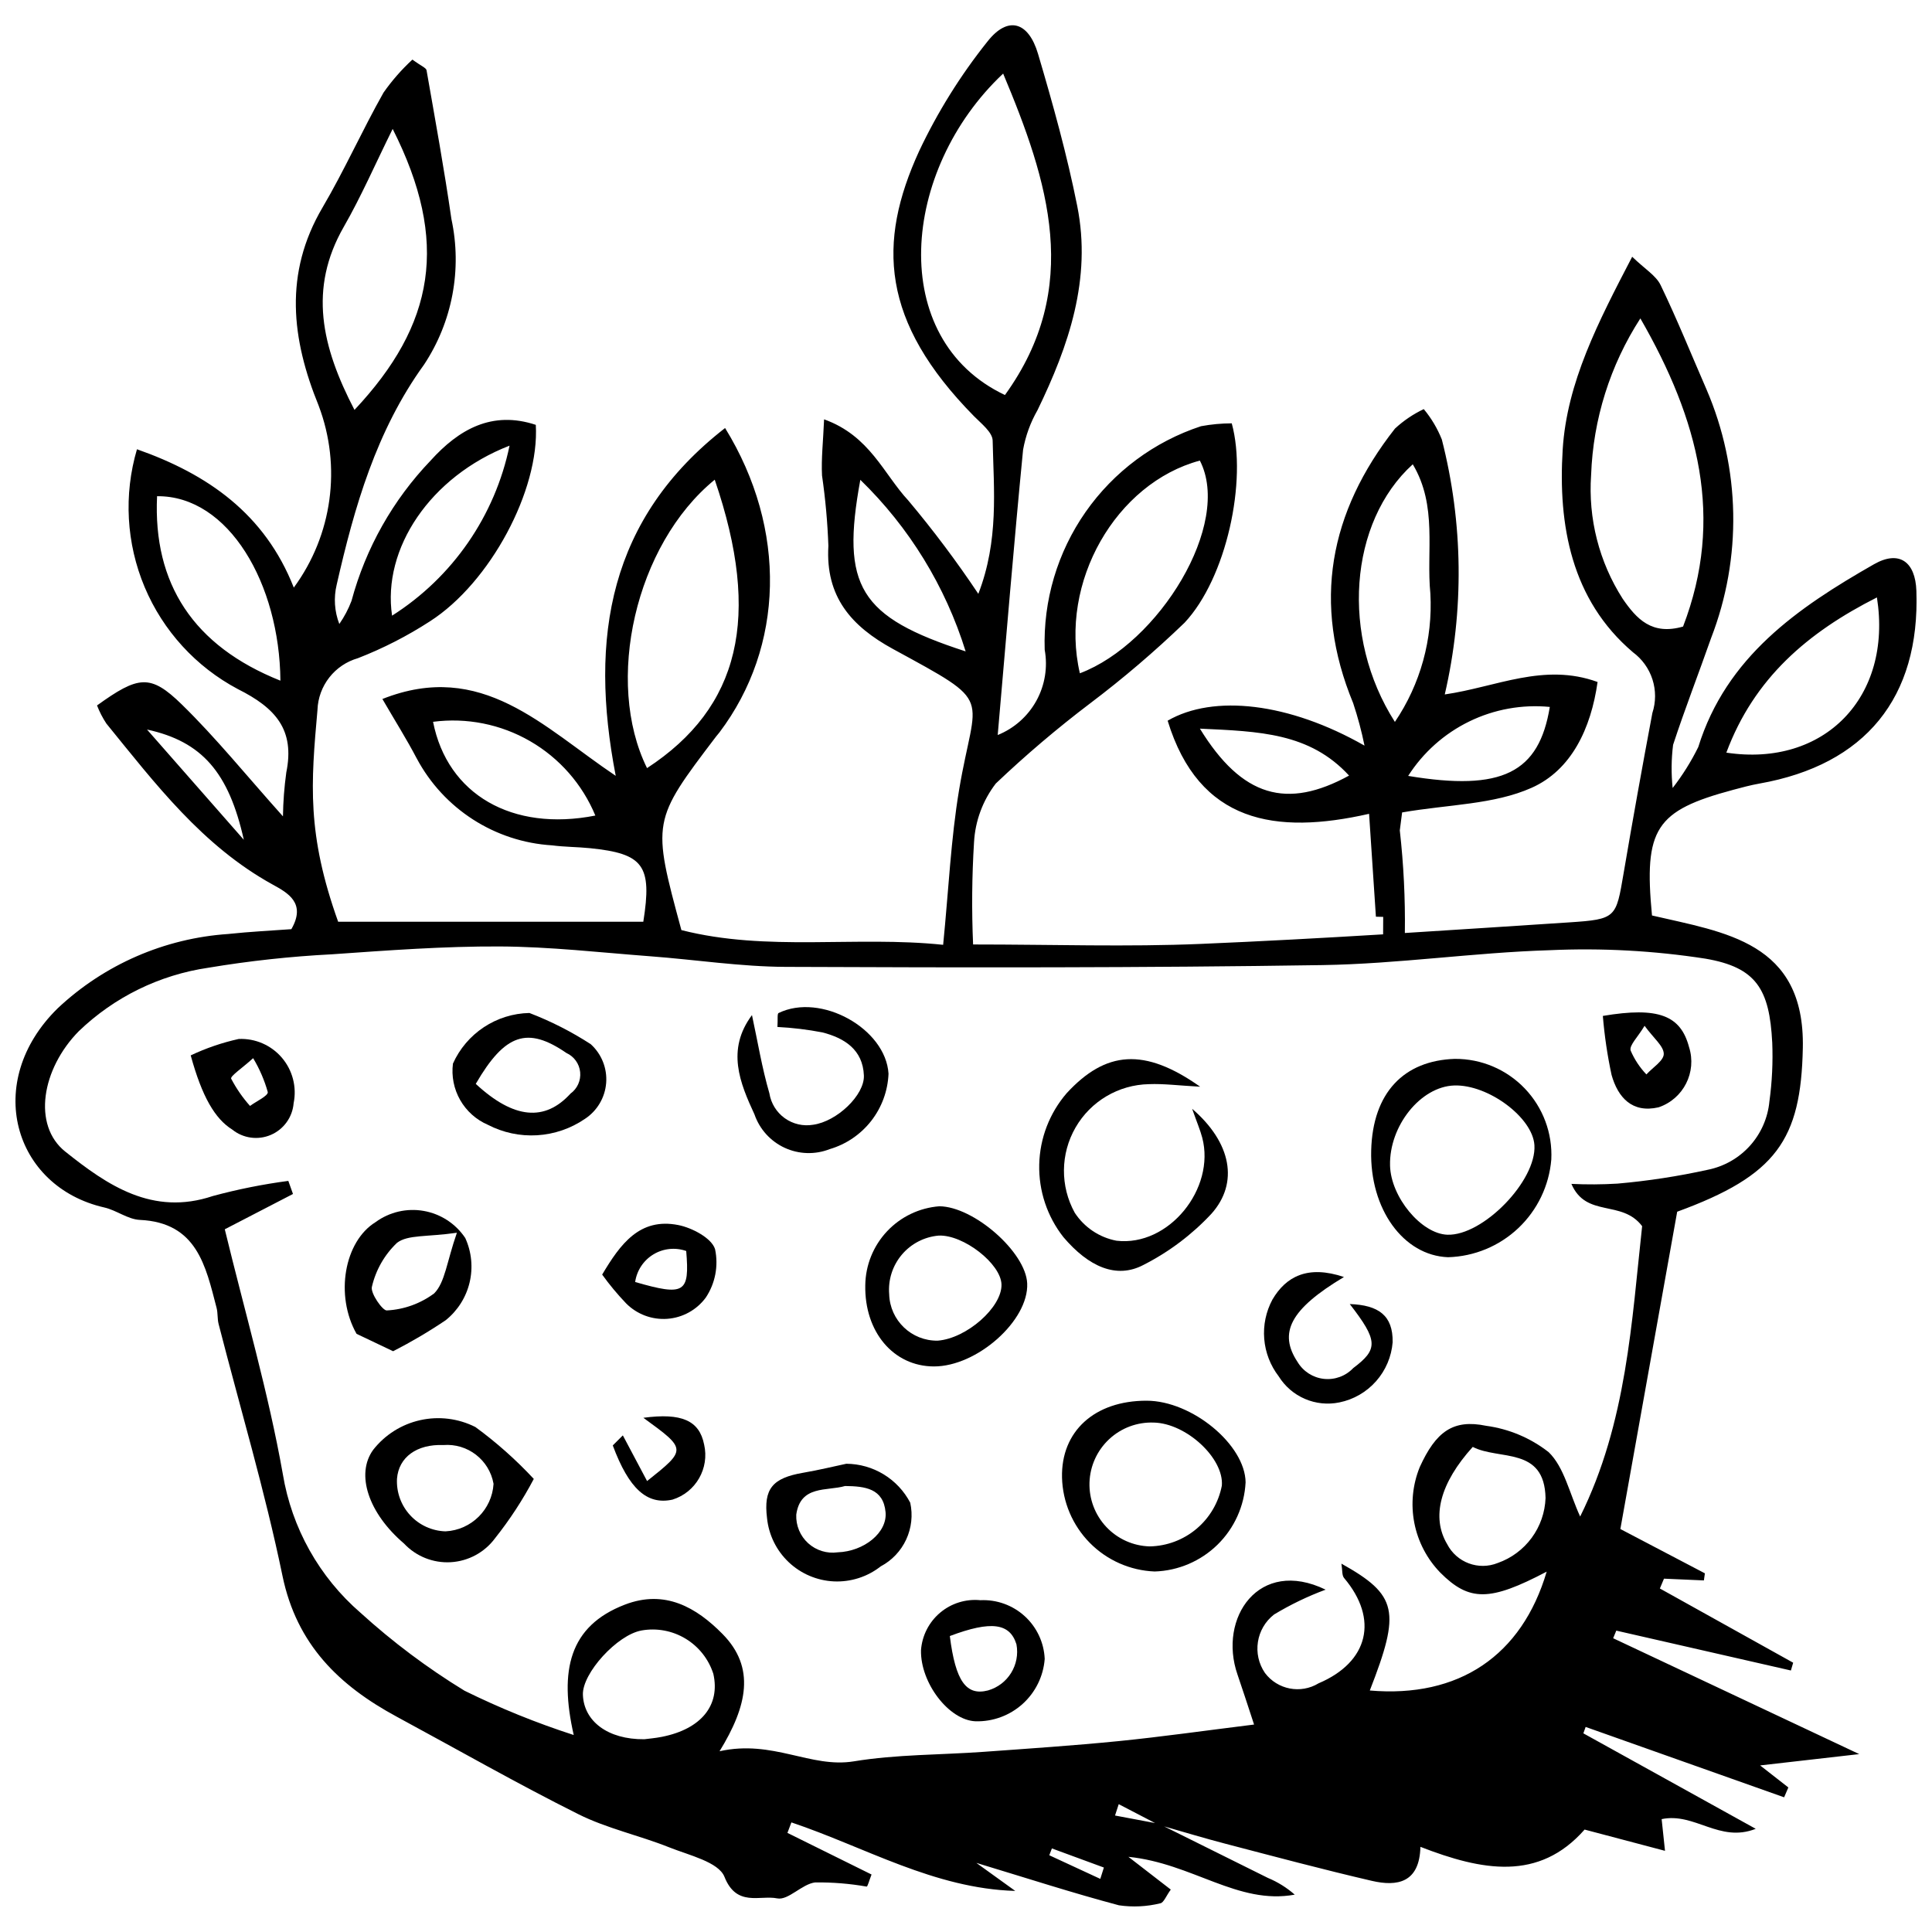 <?xml version="1.0" encoding="UTF-8"?>
<!-- Uploaded to: SVG Repo, www.svgrepo.com, Generator: SVG Repo Mixer Tools -->
<svg width="800px" height="800px" version="1.1" viewBox="144 144 512 512" xmlns="http://www.w3.org/2000/svg">
 <defs>
  <clipPath id="a">
   <path d="m148.09 150h503.81v500h-503.81z"/>
  </clipPath>
 </defs>
 <g clip-path="url(#a)">
  <path d="m603.28 353.32c2.312-0.621 4.637-1.25 6.992-1.668 28.062-4.973 42.562-22.758 41.59-51.07-0.266-7.695-4.531-10.875-11.242-7.047-20.195 11.527-39.117 24.504-46.57 48.469h-0.004c-1.887 3.828-4.16 7.453-6.777 10.824-0.398-3.805-0.359-7.644 0.117-11.441 3.117-9.512 6.758-18.848 10.074-28.297 8.238-21.281 7.797-44.941-1.223-65.902-4.019-9.223-7.781-18.566-12.148-27.621-1.23-2.555-4.191-4.273-7.543-7.523-9.027 17.336-17.309 33.309-18.418 51.102-1.246 19.969 2.266 39.797 18.582 53.676l-0.004 0.004c2.457 1.801 4.277 4.328 5.211 7.223 0.93 2.898 0.922 6.012-0.023 8.906-2.664 14.125-5.203 28.27-7.617 42.441-2.023 11.824-1.895 12.219-14.441 13.047-14.512 0.957-29.023 1.895-43.535 2.812 0.125-9.086-0.324-18.168-1.34-27.191l0.613-4.758c12.297-2.133 24.34-2.066 34.352-6.543 10.504-4.699 15.699-15.672 17.449-28.027-14.238-5.184-26.828 1.332-40.496 3.301v-0.004c5.152-22.258 4.887-45.426-0.777-67.555-1.164-2.922-2.777-5.641-4.789-8.059-2.793 1.324-5.367 3.066-7.633 5.164-17.383 22.125-22.035 46.285-11.055 72.816h-0.004c1.219 3.672 2.219 7.414 2.988 11.203-20.012-11.41-39.996-13.66-52.172-6.609 8.305 27.098 28.582 30.309 53.383 24.68 0.68 10.223 1.246 18.742 1.809 27.266l1.934 0.047c0.008 1.543-0.004 3.086-0.027 4.629-16.082 0.973-32.168 1.852-48.258 2.531-19.516 0.824-39.098 0.152-60.398 0.152-0.395-9.027-0.312-18.066 0.246-27.086 0.309-5.652 2.32-11.078 5.769-15.566 7.938-7.547 16.293-14.645 25.023-21.262 8.75-6.609 17.094-13.734 24.992-21.34 11.113-11.828 16.676-37.656 12.516-52.852h-0.004c-2.731 0.008-5.457 0.262-8.145 0.762-12.383 4.07-23.113 12.043-30.582 22.727-7.465 10.68-11.27 23.496-10.84 36.523 0.84 4.621 0.062 9.395-2.207 13.512-2.269 4.113-5.891 7.32-10.246 9.078 2.277-26.117 4.312-50.871 6.723-75.586v-0.004c0.664-3.695 1.957-7.25 3.828-10.508 8.297-17.109 14.367-34.793 10.535-54.047-2.711-13.613-6.457-27.051-10.398-40.371-2.539-8.582-8.008-10.16-13.406-3.262h-0.004c-7.141 8.945-13.219 18.691-18.105 29.039-11.109 24.254-10.191 45.109 14.539 70.242 1.926 1.957 4.902 4.262 4.949 6.461 0.285 13.113 1.684 26.445-3.797 40.621-5.731-8.582-11.926-16.84-18.562-24.742-6.512-6.984-10.172-17.145-22.312-21.504-0.246 5.859-0.777 10.41-0.547 14.926h0.004c0.895 6.164 1.457 12.375 1.68 18.605-0.812 13.5 6.106 21.32 17.125 27.332 27.332 14.914 21.863 11.332 17.516 37.332-2.18 13.039-2.766 26.344-4.227 41.062-23.238-2.434-46.633 1.891-69.367-3.902-7.824-28.879-7.824-28.883 9.18-51.281 0.289-0.383 0.621-0.73 0.91-1.113 17.113-22.668 18.047-53.793 1.488-80.66-30.723 23.898-36.094 55.445-28.98 92.176-19.27-12.918-35.473-30.816-61.836-20.363 3.453 5.945 6.477 10.734 9.09 15.734h0.004c7.137 13.398 20.727 22.129 35.883 23.051 3.324 0.434 6.707 0.414 10.047 0.75 14.219 1.441 16.492 4.582 14.121 19.492l-80.867 0.004c-8.348-23.312-7.211-36.711-5.477-56.195h-0.004c0.121-3.113 1.223-6.113 3.148-8.562 1.922-2.453 4.574-4.234 7.57-5.09 6.68-2.602 13.074-5.875 19.09-9.773 15.988-10.258 29.062-34.801 28.051-52.066-11.625-3.844-20.406 1.207-27.863 9.449v0.004c-10.004 10.438-17.219 23.23-20.977 37.195-0.82 2.168-1.906 4.223-3.231 6.125-1.285-3.32-1.527-6.957-0.695-10.422 4.691-20.609 10.488-40.781 23.125-58.277h0.004c7.523-11.363 10.148-25.277 7.277-38.602-1.906-13.191-4.293-26.312-6.594-39.441-0.113-0.648-1.391-1.094-3.746-2.828-2.859 2.637-5.43 5.57-7.66 8.754-5.648 10.004-10.344 20.555-16.164 30.449-10.277 17.469-8.223 34.867-1.012 52.527h-0.004c6.113 16.145 3.633 34.285-6.594 48.195-7.695-19.559-22.812-30.062-41.562-36.66-3.555 12.051-2.832 24.961 2.039 36.543 4.871 11.578 13.594 21.121 24.691 27.012 10.039 5.023 15.164 10.797 12.832 22.145h0.004c-0.531 3.84-0.824 7.711-0.879 11.586-9.668-10.797-17.711-20.773-26.812-29.66-8.332-8.133-11.504-7.609-22.457 0.262h-0.004c0.652 1.684 1.48 3.297 2.477 4.805 12.992 15.973 25.477 32.434 44.094 42.68 3.965 2.184 8.918 4.887 4.93 11.809-5.316 0.395-11.016 0.664-16.68 1.27l-0.004 0.004c-16.902 1.129-32.891 8.09-45.234 19.691-19.883 19.492-11.754 47.297 12.359 52.793 3.227 0.734 6.227 3.144 9.402 3.289 15.129 0.695 17.449 12.188 20.34 23.309 0.359 1.379 0.184 2.898 0.535 4.277 5.703 22.23 12.285 44.277 16.926 66.727 3.773 18.25 15.023 29.105 30.301 37.355 16.016 8.652 31.836 17.691 48.109 25.824 7.59 3.793 16.145 5.613 24.078 8.785 5.254 2.102 13.082 3.875 14.645 7.816 3.207 8.094 9.414 4.781 13.98 5.711 2.922 0.594 6.547-3.812 10.062-4.231l0.008 0.004c4.566-0.055 9.129 0.312 13.629 1.102 0.266 0.02 0.645-1.543 1.301-3.199-7.371-3.648-14.832-7.34-22.293-11.031l1.051-2.781c19.543 6.562 37.82 17.527 59.324 18.16-3.211-2.312-6.418-4.621-10.312-7.43 13.227 3.996 25.43 7.953 37.812 11.246l-0.004-0.004c3.644 0.531 7.352 0.352 10.926-0.527 0.918-0.133 1.582-1.992 2.793-3.641-3.293-2.543-6.234-4.82-11.227-8.68 17.016 1.719 28.98 12.789 44.082 10.023v0.004c-2.113-1.859-4.516-3.359-7.117-4.438-9.168-4.535-18.332-9.086-27.484-13.652 5.406 1.555 10.797 3.172 16.234 4.594 12.914 3.375 25.812 6.824 38.812 9.84 6.719 1.559 12.625 0.516 12.859-9.016 16.336 6.34 31.383 9.207 43.508-4.578 7.625 2.016 14.34 3.789 21.309 5.633l-0.891-8.402c8.793-1.836 15.301 6.367 24.934 2.57-16.262-9.008-30.973-17.156-45.68-25.305l0.605-1.695 52.598 18.648 1.121-2.609-7.477-5.84c8.215-0.938 15.902-1.816 26.262-3-23.355-10.996-44.285-20.852-65.215-30.707l0.832-2.016c15.426 3.523 30.848 7.043 46.273 10.566l0.602-2.066-35.324-19.668 1.09-2.602 10.574 0.465 0.266-1.879-22.402-11.742c5.156-28.801 10.109-56.449 15.059-84.09 26.266-9.605 32.805-19.008 33.297-43.402 0.566-28.164-20.746-30.609-39.973-35.105-2.199-23.035 0.941-27.777 21.488-33.289zm38.125-50.996c4.172 26.426-13.98 45.059-39.906 41.133 7.363-19.762 21.594-31.879 39.906-41.133zm-179.42 34.773c15.766 0.738 29.086 1.086 39.531 12.441-16.434 8.992-28.34 5.766-39.531-12.441zm92.73-5.75c-2.867 17.422-12.566 22.434-37.539 18.277h0.004c3.965-6.207 9.57-11.203 16.191-14.43 6.625-3.227 14.012-4.559 21.348-3.848zm-36.316-64.305c6.606 11.047 3.543 23.039 4.664 34.262v0.004c0.668 12.059-2.633 24.004-9.402 34.008-14.488-22.652-12.148-52.98 4.738-68.273zm-56.426-0.984c8.664 16.785-10.898 48.492-31.797 56.371-5.609-24.141 9.605-50.418 31.797-56.367zm-52.129-102.56c11.965 28.52 21.086 56.652 0.477 85.188-31.387-14.852-27.664-59.633-0.477-85.188zm-37.848 107.66c12.957 12.582 22.555 28.219 27.91 45.469-28.199-9.137-33.098-17.207-27.91-45.469zm-113.23 64.129c8.902-1.164 17.941 0.637 25.715 5.129 7.777 4.492 13.855 11.422 17.293 19.715-22.031 4.34-39.219-5.586-43.008-24.844zm20.27-73.184c-3.856 18.609-15.086 34.867-31.133 45.055-2.641-17.758 10.113-36.895 31.133-45.055zm-43.922-58.004c4.582-7.984 8.266-16.48 12.945-25.934 15.117 29.918 11.129 51.844-10.117 74.465-8.738-16.777-12.234-32.137-2.828-48.531zm-49.488 71.402c19.02-0.18 32.48 23.309 32.684 48.883-23.055-9.191-33.785-25.699-32.684-48.883zm-2.664 61.836c14.594 3.164 21.664 11.398 25.652 29.215-9.824-11.188-17.738-20.199-25.652-29.215zm150.45-66.211c12.465 36.434 6.625 60.379-17.941 76.434-11.301-22.875-3.148-59.207 17.941-76.434zm-13.922 333.14c-1.871 0.375-3.785 0.523-4.754 0.652-9.688 0.086-16.02-4.793-16.262-11.797-0.195-5.699 9.121-15.906 15.543-17.023l-0.004-0.004c4.027-0.715 8.176 0.059 11.676 2.176 3.504 2.117 6.113 5.43 7.356 9.328 1.875 8.309-3.215 14.598-13.555 16.664zm116.1 37.656c-4.508-2.086-9.012-4.172-13.52-6.262l0.691-1.809 13.777 5.066zm3.902-16.789 0.98-3.008c3.211 1.668 6.422 3.336 9.633 5.004-3.535-0.668-7.074-1.332-10.609-1.996zm156.5-227.07c13.449 2.305 16.945 8.094 17.664 22.188l0.004-0.004c0.211 5.227-0.039 10.461-0.75 15.641-0.41 4.363-2.215 8.477-5.144 11.738-2.93 3.258-6.828 5.488-11.121 6.363-7.914 1.746-15.93 2.977-24.004 3.684-4.062 0.242-8.137 0.27-12.203 0.07 3.906 9.094 13.348 4.074 18.746 11.203-2.758 25.039-4.055 52.066-16.426 76.953-2.856-6.207-4.223-13.066-8.355-17.07h-0.004c-4.797-3.75-10.508-6.156-16.547-6.973-8.77-1.824-13.332 1.551-17.605 10.945-1.902 4.684-2.402 9.82-1.438 14.785 0.965 4.961 3.352 9.535 6.871 13.168 7.703 7.719 13.148 7.672 28.207-0.25-6.59 22.309-23.293 33.531-46.875 31.496 8.223-21.055 7.383-25.281-7.523-33.617 0.289 1.73 0.105 3.098 0.703 3.801 9.227 10.906 6.496 22.297-6.758 27.914l-0.004 0.004c-4.734 2.871-10.879 1.684-14.203-2.746-3.41-4.988-2.363-11.77 2.402-15.488 4.34-2.621 8.918-4.828 13.676-6.59-17.699-8.582-28.547 7.531-23.355 22.5 1.305 3.762 2.512 7.555 4.394 13.246-13.293 1.648-24.535 3.254-35.828 4.383-11.922 1.191-23.887 1.984-35.84 2.848-11.473 0.828-23.094 0.664-34.391 2.519-11.469 1.883-21.43-5.824-35.594-2.676 7.371-12.004 9.559-22.172 0.789-31.07-6.934-7.035-15.246-11.875-25.887-7.781-14.73 5.664-17.441 17.426-13.547 34.555v-0.004c-9.922-3.207-19.598-7.133-28.949-11.742-9.812-5.996-19.035-12.91-27.547-20.645-10.953-9.473-18.242-22.484-20.598-36.773-3.824-21.598-10.02-42.777-15.379-64.863 6.141-3.18 12.109-6.269 18.074-9.359l-1.238-3.465h0.004c-6.738 0.891-13.414 2.227-19.977 4-16.027 5.387-28.027-2.891-39.148-11.77-8.719-6.961-6.285-21.871 3.617-31.926v0.004c9.398-9.035 21.387-14.906 34.285-16.793 10.871-1.816 21.836-3.008 32.844-3.57 14.777-1.035 29.594-2.144 44.387-2.074 13.336 0.062 26.668 1.605 39.992 2.609 11.941 0.898 23.867 2.75 35.809 2.801 47.406 0.199 94.82 0.262 142.22-0.473 20.098-0.312 40.145-3.332 60.254-3.945h-0.008c13.809-0.625 27.648 0.129 41.305 2.246zm-42.406 142.93c-0.137 3.809-1.418 7.488-3.68 10.559-2.258 3.07-5.387 5.391-8.984 6.656-5.09 2.051-10.906-0.117-13.414-5-4.227-7.121-1.91-16.141 6.785-25.762 6.965 3.606 19.012-0.191 19.293 13.547zm20.438-238.32c-6.242-9.75-9.176-21.258-8.363-32.809 0.527-14.75 5.039-29.082 13.051-41.48 15.445 26.824 22.336 52.961 11.316 81.664-8.277 2.379-12.312-2.012-16.004-7.375z"/>
 </g>
 <path d="m459.93 437.84c10.383 8.938 12.438 19.613 5.121 27.809-5.172 5.551-11.281 10.145-18.047 13.582-7.141 3.754-14.492 0.5-21.191-7.383-4.305-5.477-6.566-12.277-6.406-19.238 0.16-6.961 2.738-13.648 7.289-18.918 10.367-11.23 20.562-12.141 35.355-1.703-5.719-0.309-9.66-0.832-13.574-0.676-8.051 0.16-15.43 4.519-19.449 11.496-4.019 6.973-4.098 15.543-0.207 22.586 2.527 3.871 6.519 6.547 11.059 7.41 13.875 1.629 26.277-13.824 22.727-27.309-0.543-2.051-1.395-4.019-2.676-7.656z"/>
 <path d="m507.38 448.89c0.395-15.312 8.656-23.855 22.227-24.281v0.004c6.977-0.031 13.66 2.809 18.48 7.852 4.824 5.043 7.363 11.844 7.023 18.812-0.574 6.926-3.684 13.398-8.727 18.176-5.047 4.777-11.68 7.527-18.625 7.723-11.871-0.438-20.777-12.797-20.379-28.285zm4.996 3.988c0.199 8.355 8.27 18.094 15.191 18.336 9.434 0.328 23.66-14.305 23.07-23.734-0.457-7.332-12.258-16.113-21.258-15.816-8.906 0.297-17.254 10.715-17.004 21.219z"/>
 <path d="m447.84 515.2c12.035 0 26.164 11.664 26.258 21.672l-0.004-0.004c-0.324 6.238-2.984 12.125-7.445 16.496-4.465 4.367-10.406 6.902-16.648 7.098-6.488-0.254-12.641-2.973-17.199-7.594-4.562-4.625-7.191-10.812-7.356-17.305-0.281-12.266 8.629-20.367 22.395-20.363zm1.93 5.801-0.004-0.004c-4.367-0.168-8.621 1.414-11.816 4.391-3.199 2.981-5.078 7.109-5.223 11.48-0.141 4.367 1.465 8.609 4.461 11.793 2.996 3.18 7.137 5.035 11.504 5.152 4.551-0.09 8.93-1.738 12.41-4.672 3.477-2.93 5.844-6.969 6.703-11.438 0.578-7.25-9.426-16.516-18.039-16.707z"/>
 <path d="m391.48 506.12c-10.715-0.031-18.414-9.16-18.172-21.547 0.074-5.305 2.129-10.391 5.762-14.258 3.633-3.867 8.578-6.234 13.867-6.641 9.148 0.07 22.922 12.164 23.281 20.445 0.43 9.832-13.293 22.035-24.738 22zm1.289-34.676h0.004c-3.801 0.324-7.316 2.144-9.777 5.055-2.461 2.914-3.668 6.684-3.352 10.484 0.191 6.934 5.926 12.418 12.859 12.305 7.664-0.582 17.07-8.867 16.902-14.891-0.148-5.492-10.09-13.23-16.633-12.953z"/>
 <path d="m285.46 535.93c-2.93 5.555-6.367 10.82-10.277 15.734-2.773 3.742-7.066 6.066-11.723 6.336-4.652 0.273-9.188-1.535-12.379-4.934-9.457-8.066-12.867-18.391-8.195-24.828v-0.004c3.117-3.988 7.523-6.773 12.461-7.875 4.941-1.105 10.113-0.465 14.633 1.816 5.586 4.082 10.766 8.688 15.48 13.754zm-23.957-8.977c-7.039-0.285-11.859 3.219-12.297 8.941-0.18 3.566 1.082 7.051 3.504 9.672 2.422 2.621 5.797 4.156 9.363 4.258 6.828-0.348 12.305-5.769 12.723-12.594-1.121-6.34-6.875-10.789-13.297-10.277z"/>
 <path d="m343.28 413.01c1.504 6.934 2.644 13.969 4.625 20.762h-0.004c0.43 2.644 1.895 5.008 4.074 6.566 2.18 1.559 4.891 2.184 7.531 1.73 6.293-0.867 13.641-7.867 13.434-13.055-0.273-6.867-5.176-9.914-10.973-11.41-3.941-0.762-7.93-1.242-11.941-1.445 0.141-1.984-0.098-3.496 0.309-3.695 11.184-5.449 28.406 4.117 29.133 16.094-0.188 4.547-1.793 8.914-4.59 12.5-2.801 3.582-6.652 6.199-11.016 7.481-3.856 1.504-8.156 1.375-11.914-0.359-3.758-1.738-6.648-4.93-8-8.84-3.863-8.348-7.516-17.148-0.668-26.328z"/>
 <path d="m248.18 502.09c-3.129-1.488-6.512-3.102-9.691-4.613-5.773-10.207-3.25-24.496 5.043-29.602v-0.004c3.68-2.688 8.297-3.758 12.781-2.961 4.484 0.793 8.453 3.383 10.984 7.172 1.688 3.691 2.09 7.84 1.152 11.789-0.941 3.949-3.172 7.469-6.34 10.004-4.473 3.016-9.125 5.758-13.93 8.215zm16.902-31.398c-7.949 1.148-12.992 0.477-15.855 2.66v-0.004c-3.309 3.141-5.625 7.184-6.66 11.625-0.504 1.664 2.879 6.469 3.957 6.305 4.535-0.234 8.898-1.809 12.543-4.519 2.887-2.93 3.305-8.297 6.016-16.066z"/>
 <path d="m284.3 412.45c5.691 2.184 11.141 4.957 16.258 8.273 2.879 2.613 4.387 6.41 4.082 10.285-0.309 3.875-2.391 7.391-5.644 9.516-3.75 2.562-8.121 4.059-12.652 4.332s-9.051-0.691-13.078-2.785c-3.086-1.336-5.656-3.641-7.32-6.562-1.664-2.922-2.336-6.309-1.91-9.645 1.762-3.926 4.602-7.269 8.188-9.645 3.59-2.375 7.777-3.684 12.078-3.769zm-14.219 18.789c10.121 9.371 18.332 10.008 25.113 2.574 1.805-1.305 2.777-3.473 2.555-5.688s-1.605-4.144-3.633-5.066c-10.297-7.074-16.266-5.199-24.035 8.18z"/>
 <path d="m368.29 531.91c3.496 0.023 6.914 0.996 9.898 2.812 2.984 1.82 5.414 4.414 7.035 7.508 0.719 3.285 0.34 6.711-1.074 9.758-1.414 3.047-3.789 5.551-6.758 7.121-3.519 2.769-7.922 4.18-12.398 3.977-4.477-0.207-8.727-2.016-11.98-5.094-3.254-3.082-5.293-7.231-5.742-11.688-0.945-7.742 1.414-10.609 9.578-12.008 4.184-0.715 8.312-1.727 11.441-2.387zm-0.336 5.898c-4.769 1.398-11.855-0.309-12.941 7.621h0.004c-0.117 2.856 1.039 5.621 3.156 7.543 2.117 1.922 4.981 2.805 7.812 2.41 6.996-0.238 13.203-5.227 12.699-10.637-0.586-6.285-5.402-6.875-10.727-6.938z"/>
 <path d="m403.8 568.07c4.328-0.211 8.562 1.316 11.762 4.234 3.203 2.922 5.109 6.996 5.297 11.324-0.348 4.586-2.445 8.859-5.863 11.938-3.418 3.078-7.891 4.723-12.488 4.594-7.047-0.297-14.602-10.152-14.434-18.824v-0.004c0.277-3.863 2.106-7.453 5.066-9.949 2.961-2.496 6.805-3.691 10.66-3.312zm-8.086 9.496c1.512 12.043 4.375 15.898 10.125 14.414 5.285-1.523 8.543-6.812 7.531-12.219-1.738-5.606-6.664-6.336-17.656-2.195z"/>
 <path d="m500.16 482.42c-14.285 8.551-17.383 14.809-12.309 22.496v-0.004c1.492 2.512 4.07 4.176 6.973 4.5 2.898 0.324 5.781-0.73 7.789-2.848 6.641-4.988 6.633-7.246-0.91-16.977 7.629 0.27 11.488 3.035 11.359 10.117h0.004c-0.305 3.828-1.844 7.457-4.391 10.332-2.543 2.879-5.957 4.852-9.723 5.617-3.066 0.633-6.254 0.309-9.133-0.93-2.879-1.238-5.305-3.328-6.957-5.988-2.203-2.871-3.535-6.316-3.828-9.922-0.297-3.606 0.457-7.219 2.168-10.406 3.606-6.152 9.391-9.203 18.957-5.988z"/>
 <path d="m194.54 423.69c4.062-1.922 8.332-3.383 12.723-4.352 4.371-0.195 8.586 1.633 11.43 4.957 2.844 3.328 3.996 7.781 3.121 12.066-0.301 3.699-2.621 6.93-6.035 8.395-3.41 1.465-7.352 0.922-10.242-1.414-4.562-2.852-7.996-8.684-10.996-19.652zm16.543 0.738c-2.949 2.684-6.098 4.754-5.824 5.438h0.004c1.363 2.602 3.039 5.027 4.996 7.219 1.664-1.238 4.832-2.672 4.703-3.68-0.883-3.152-2.188-6.172-3.879-8.977z"/>
 <path d="m303.58 481.78c4.828-8.105 9.938-15.148 20.176-13.129 3.68 0.727 8.844 3.469 9.742 6.394 0.941 4.434 0.055 9.062-2.461 12.836-2.418 3.273-6.144 5.328-10.203 5.621-4.059 0.293-8.043-1.203-10.91-4.094-2.289-2.391-4.41-4.941-6.344-7.629zm8.742 1.965c13.133 3.797 14.465 2.894 13.531-8.215v-0.004c-2.894-1.016-6.09-0.684-8.711 0.91-2.617 1.59-4.387 4.273-4.82 7.309z"/>
 <path d="m568.77 413.23c14.859-2.512 20.629-0.055 22.84 8.242 2.125 6.637-1.469 13.75-8.07 15.977-7.039 1.625-10.789-2.66-12.457-8.582-1.109-5.156-1.879-10.379-2.312-15.637zm11.059 2.621c-1.867 3.102-4.039 5.106-3.707 6.523 1.004 2.352 2.426 4.508 4.188 6.359 1.648-1.812 4.613-3.633 4.606-5.438-0.008-2.062-2.656-4.117-5.086-7.445z"/>
 <path d="m309.06 524.39 6.422 12.105c10.531-8.391 10.531-8.391-0.984-16.766 10.133-1.355 14.84 0.715 16.098 7.078h0.004c1.449 6.312-2.203 12.68-8.387 14.609-6.742 1.484-11.547-2.871-15.82-14.363z"/>
</svg>